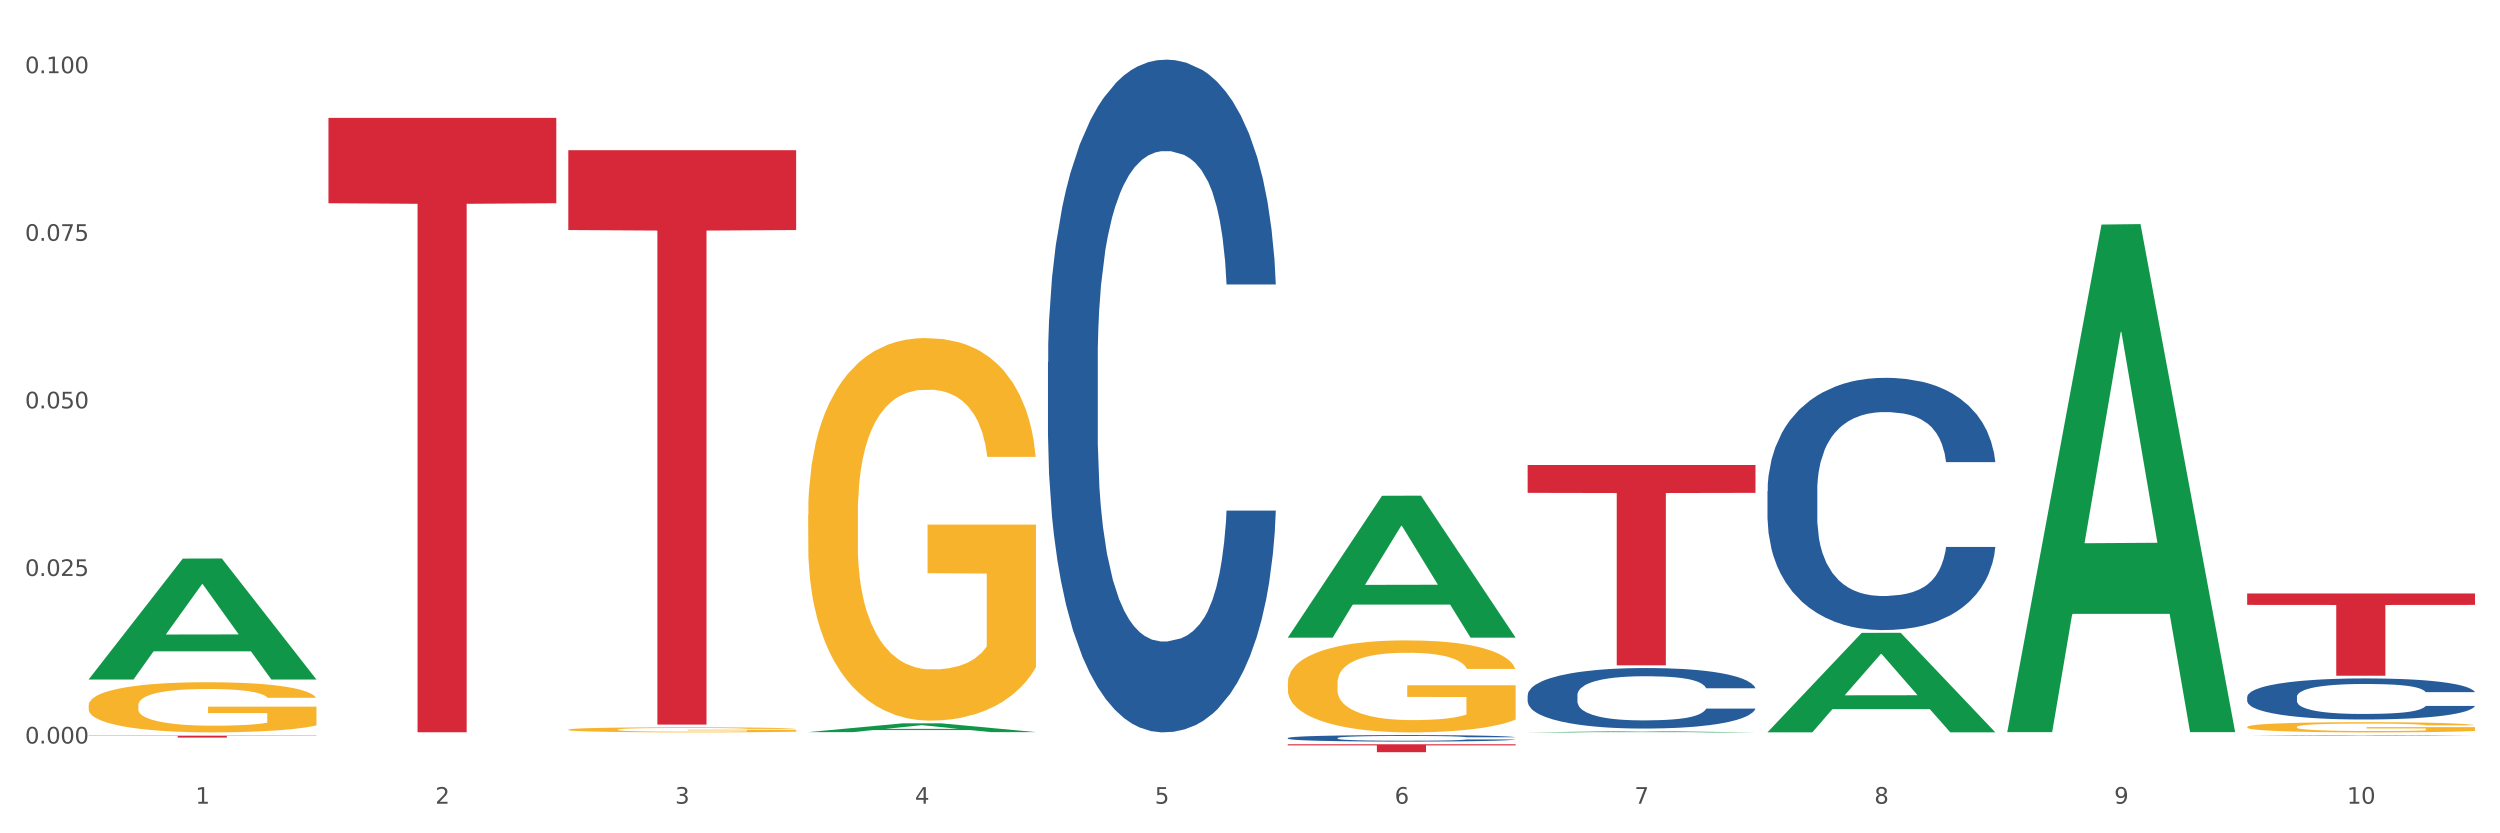 <?xml version="1.0" encoding="utf-8" standalone="no"?>
<!DOCTYPE svg PUBLIC "-//W3C//DTD SVG 1.1//EN"
  "http://www.w3.org/Graphics/SVG/1.1/DTD/svg11.dtd">
<svg xmlns:xlink="http://www.w3.org/1999/xlink" width="1080pt" height="360pt" viewBox="0 0 1080 360" xmlns="http://www.w3.org/2000/svg" version="1.1">
 <rect x="0" y="0" width="1080" height="360" fill="#333333" stroke="none"/>
 <defs>
  <style type="text/css">*{stroke-linejoin: round; stroke-linecap: butt}</style>
 </defs>
 <g id="figure_1">
  <g id="patch_1">
   <path d="M 0 360 
L 1080 360 
L 1080 0 
L 0 0 
z
" style="fill: #ffffff; stroke: #ffffff; stroke-linejoin: miter"/>
  </g>
  <g id="axes_1">
   <g id="matplotlib.axis_1">
    <g id="xtick_1">
     <g id="text_1">
      <!-- 1 -->
      <g style="fill: #4d4d4d" transform="translate(84.444 347.204) scale(0.096 -0.096)">
       <defs>
        <path id="DejaVuSans-31" d="M 794 531 
L 1825 531 
L 1825 4091 
L 703 3866 
L 703 4441 
L 1819 4666 
L 2450 4666 
L 2450 531 
L 3481 531 
L 3481 0 
L 794 0 
L 794 531 
z
" transform="scale(0.016)"/>
       </defs>
       <use xlink:href="#DejaVuSans-31"/>
      </g>
     </g>
    </g>
    <g id="xtick_2">
     <g id="text_2">
      <!-- 2 -->
      <g style="fill: #4d4d4d" transform="translate(188.053 347.204) scale(0.096 -0.096)">
       <defs>
        <path id="DejaVuSans-32" d="M 1228 531 
L 3431 531 
L 3431 0 
L 469 0 
L 469 531 
Q 828 903 1448 1529 
Q 2069 2156 2228 2338 
Q 2531 2678 2651 2914 
Q 2772 3150 2772 3378 
Q 2772 3750 2511 3984 
Q 2250 4219 1831 4219 
Q 1534 4219 1204 4116 
Q 875 4013 500 3803 
L 500 4441 
Q 881 4594 1212 4672 
Q 1544 4750 1819 4750 
Q 2544 4750 2975 4387 
Q 3406 4025 3406 3419 
Q 3406 3131 3298 2873 
Q 3191 2616 2906 2266 
Q 2828 2175 2409 1742 
Q 1991 1309 1228 531 
z
" transform="scale(0.016)"/>
       </defs>
       <use xlink:href="#DejaVuSans-32"/>
      </g>
     </g>
    </g>
    <g id="xtick_3">
     <g id="text_3">
      <!-- 3 -->
      <g style="fill: #4d4d4d" transform="translate(291.663 347.204) scale(0.096 -0.096)">
       <defs>
        <path id="DejaVuSans-33" d="M 2597 2516 
Q 3050 2419 3304 2112 
Q 3559 1806 3559 1356 
Q 3559 666 3084 287 
Q 2609 -91 1734 -91 
Q 1441 -91 1130 -33 
Q 819 25 488 141 
L 488 750 
Q 750 597 1062 519 
Q 1375 441 1716 441 
Q 2309 441 2620 675 
Q 2931 909 2931 1356 
Q 2931 1769 2642 2001 
Q 2353 2234 1838 2234 
L 1294 2234 
L 1294 2753 
L 1863 2753 
Q 2328 2753 2575 2939 
Q 2822 3125 2822 3475 
Q 2822 3834 2567 4026 
Q 2313 4219 1838 4219 
Q 1578 4219 1281 4162 
Q 984 4106 628 3988 
L 628 4550 
Q 988 4650 1302 4700 
Q 1616 4750 1894 4750 
Q 2613 4750 3031 4423 
Q 3450 4097 3450 3541 
Q 3450 3153 3228 2886 
Q 3006 2619 2597 2516 
z
" transform="scale(0.016)"/>
       </defs>
       <use xlink:href="#DejaVuSans-33"/>
      </g>
     </g>
    </g>
    <g id="xtick_4">
     <g id="text_4">
      <!-- 4 -->
      <g style="fill: #4d4d4d" transform="translate(395.273 347.204) scale(0.096 -0.096)">
       <defs>
        <path id="DejaVuSans-34" d="M 2419 4116 
L 825 1625 
L 2419 1625 
L 2419 4116 
z
M 2253 4666 
L 3047 4666 
L 3047 1625 
L 3713 1625 
L 3713 1100 
L 3047 1100 
L 3047 0 
L 2419 0 
L 2419 1100 
L 313 1100 
L 313 1709 
L 2253 4666 
z
" transform="scale(0.016)"/>
       </defs>
       <use xlink:href="#DejaVuSans-34"/>
      </g>
     </g>
    </g>
    <g id="xtick_5">
     <g id="text_5">
      <!-- 5 -->
      <g style="fill: #4d4d4d" transform="translate(498.883 347.204) scale(0.096 -0.096)">
       <defs>
        <path id="DejaVuSans-35" d="M 691 4666 
L 3169 4666 
L 3169 4134 
L 1269 4134 
L 1269 2991 
Q 1406 3038 1543 3061 
Q 1681 3084 1819 3084 
Q 2600 3084 3056 2656 
Q 3513 2228 3513 1497 
Q 3513 744 3044 326 
Q 2575 -91 1722 -91 
Q 1428 -91 1123 -41 
Q 819 9 494 109 
L 494 744 
Q 775 591 1075 516 
Q 1375 441 1709 441 
Q 2250 441 2565 725 
Q 2881 1009 2881 1497 
Q 2881 1984 2565 2268 
Q 2250 2553 1709 2553 
Q 1456 2553 1204 2497 
Q 953 2441 691 2322 
L 691 4666 
z
" transform="scale(0.016)"/>
       </defs>
       <use xlink:href="#DejaVuSans-35"/>
      </g>
     </g>
    </g>
    <g id="xtick_6">
     <g id="text_6">
      <!-- 6 -->
      <g style="fill: #4d4d4d" transform="translate(602.492 347.204) scale(0.096 -0.096)">
       <defs>
        <path id="DejaVuSans-36" d="M 2113 2584 
Q 1688 2584 1439 2293 
Q 1191 2003 1191 1497 
Q 1191 994 1439 701 
Q 1688 409 2113 409 
Q 2538 409 2786 701 
Q 3034 994 3034 1497 
Q 3034 2003 2786 2293 
Q 2538 2584 2113 2584 
z
M 3366 4563 
L 3366 3988 
Q 3128 4100 2886 4159 
Q 2644 4219 2406 4219 
Q 1781 4219 1451 3797 
Q 1122 3375 1075 2522 
Q 1259 2794 1537 2939 
Q 1816 3084 2150 3084 
Q 2853 3084 3261 2657 
Q 3669 2231 3669 1497 
Q 3669 778 3244 343 
Q 2819 -91 2113 -91 
Q 1303 -91 875 529 
Q 447 1150 447 2328 
Q 447 3434 972 4092 
Q 1497 4750 2381 4750 
Q 2619 4750 2861 4703 
Q 3103 4656 3366 4563 
z
" transform="scale(0.016)"/>
       </defs>
       <use xlink:href="#DejaVuSans-36"/>
      </g>
     </g>
    </g>
    <g id="xtick_7">
     <g id="text_7">
      <!-- 7 -->
      <g style="fill: #4d4d4d" transform="translate(706.102 347.204) scale(0.096 -0.096)">
       <defs>
        <path id="DejaVuSans-37" d="M 525 4666 
L 3525 4666 
L 3525 4397 
L 1831 0 
L 1172 0 
L 2766 4134 
L 525 4134 
L 525 4666 
z
" transform="scale(0.016)"/>
       </defs>
       <use xlink:href="#DejaVuSans-37"/>
      </g>
     </g>
    </g>
    <g id="xtick_8">
     <g id="text_8">
      <!-- 8 -->
      <g style="fill: #4d4d4d" transform="translate(809.712 347.204) scale(0.096 -0.096)">
       <defs>
        <path id="DejaVuSans-38" d="M 2034 2216 
Q 1584 2216 1326 1975 
Q 1069 1734 1069 1313 
Q 1069 891 1326 650 
Q 1584 409 2034 409 
Q 2484 409 2743 651 
Q 3003 894 3003 1313 
Q 3003 1734 2745 1975 
Q 2488 2216 2034 2216 
z
M 1403 2484 
Q 997 2584 770 2862 
Q 544 3141 544 3541 
Q 544 4100 942 4425 
Q 1341 4750 2034 4750 
Q 2731 4750 3128 4425 
Q 3525 4100 3525 3541 
Q 3525 3141 3298 2862 
Q 3072 2584 2669 2484 
Q 3125 2378 3379 2068 
Q 3634 1759 3634 1313 
Q 3634 634 3220 271 
Q 2806 -91 2034 -91 
Q 1263 -91 848 271 
Q 434 634 434 1313 
Q 434 1759 690 2068 
Q 947 2378 1403 2484 
z
M 1172 3481 
Q 1172 3119 1398 2916 
Q 1625 2713 2034 2713 
Q 2441 2713 2670 2916 
Q 2900 3119 2900 3481 
Q 2900 3844 2670 4047 
Q 2441 4250 2034 4250 
Q 1625 4250 1398 4047 
Q 1172 3844 1172 3481 
z
" transform="scale(0.016)"/>
       </defs>
       <use xlink:href="#DejaVuSans-38"/>
      </g>
     </g>
    </g>
    <g id="xtick_9">
     <g id="text_9">
      <!-- 9 -->
      <g style="fill: #4d4d4d" transform="translate(913.322 347.204) scale(0.096 -0.096)">
       <defs>
        <path id="DejaVuSans-39" d="M 703 97 
L 703 672 
Q 941 559 1184 500 
Q 1428 441 1663 441 
Q 2288 441 2617 861 
Q 2947 1281 2994 2138 
Q 2813 1869 2534 1725 
Q 2256 1581 1919 1581 
Q 1219 1581 811 2004 
Q 403 2428 403 3163 
Q 403 3881 828 4315 
Q 1253 4750 1959 4750 
Q 2769 4750 3195 4129 
Q 3622 3509 3622 2328 
Q 3622 1225 3098 567 
Q 2575 -91 1691 -91 
Q 1453 -91 1209 -44 
Q 966 3 703 97 
z
M 1959 2075 
Q 2384 2075 2632 2365 
Q 2881 2656 2881 3163 
Q 2881 3666 2632 3958 
Q 2384 4250 1959 4250 
Q 1534 4250 1286 3958 
Q 1038 3666 1038 3163 
Q 1038 2656 1286 2365 
Q 1534 2075 1959 2075 
z
" transform="scale(0.016)"/>
       </defs>
       <use xlink:href="#DejaVuSans-39"/>
      </g>
     </g>
    </g>
    <g id="xtick_10">
     <g id="text_10">
      <!-- 10 -->
      <g style="fill: #4d4d4d" transform="translate(1013.877 347.204) scale(0.096 -0.096)">
       <defs>
        <path id="DejaVuSans-30" d="M 2034 4250 
Q 1547 4250 1301 3770 
Q 1056 3291 1056 2328 
Q 1056 1369 1301 889 
Q 1547 409 2034 409 
Q 2525 409 2770 889 
Q 3016 1369 3016 2328 
Q 3016 3291 2770 3770 
Q 2525 4250 2034 4250 
z
M 2034 4750 
Q 2819 4750 3233 4129 
Q 3647 3509 3647 2328 
Q 3647 1150 3233 529 
Q 2819 -91 2034 -91 
Q 1250 -91 836 529 
Q 422 1150 422 2328 
Q 422 3509 836 4129 
Q 1250 4750 2034 4750 
z
" transform="scale(0.016)"/>
       </defs>
       <use xlink:href="#DejaVuSans-31"/>
       <use xlink:href="#DejaVuSans-30" transform="translate(63.623 0)"/>
      </g>
     </g>
    </g>
    <g id="xtick_11"/>
    <g id="xtick_12"/>
    <g id="xtick_13"/>
    <g id="xtick_14"/>
    <g id="xtick_15"/>
    <g id="xtick_16"/>
    <g id="xtick_17"/>
    <g id="xtick_18"/>
    <g id="xtick_19"/>
   </g>
   <g id="matplotlib.axis_2">
    <g id="ytick_1">
     <g id="text_11">
      <!-- 0.000 -->
      <g style="fill: #4d4d4d" transform="translate(10.8 321.206) scale(0.096 -0.096)">
       <defs>
        <path id="DejaVuSans-2e" d="M 684 794 
L 1344 794 
L 1344 0 
L 684 0 
L 684 794 
z
" transform="scale(0.016)"/>
       </defs>
       <use xlink:href="#DejaVuSans-30"/>
       <use xlink:href="#DejaVuSans-2e" transform="translate(63.623 0)"/>
       <use xlink:href="#DejaVuSans-30" transform="translate(95.41 0)"/>
       <use xlink:href="#DejaVuSans-30" transform="translate(159.033 0)"/>
       <use xlink:href="#DejaVuSans-30" transform="translate(222.656 0)"/>
      </g>
     </g>
    </g>
    <g id="ytick_2">
     <g id="text_12">
      <!-- 0.025 -->
      <g style="fill: #4d4d4d" transform="translate(10.8 248.812) scale(0.096 -0.096)">
       <use xlink:href="#DejaVuSans-30"/>
       <use xlink:href="#DejaVuSans-2e" transform="translate(63.623 0)"/>
       <use xlink:href="#DejaVuSans-30" transform="translate(95.41 0)"/>
       <use xlink:href="#DejaVuSans-32" transform="translate(159.033 0)"/>
       <use xlink:href="#DejaVuSans-35" transform="translate(222.656 0)"/>
      </g>
     </g>
    </g>
    <g id="ytick_3">
     <g id="text_13">
      <!-- 0.050 -->
      <g style="fill: #4d4d4d" transform="translate(10.8 176.419) scale(0.096 -0.096)">
       <use xlink:href="#DejaVuSans-30"/>
       <use xlink:href="#DejaVuSans-2e" transform="translate(63.623 0)"/>
       <use xlink:href="#DejaVuSans-30" transform="translate(95.41 0)"/>
       <use xlink:href="#DejaVuSans-35" transform="translate(159.033 0)"/>
       <use xlink:href="#DejaVuSans-30" transform="translate(222.656 0)"/>
      </g>
     </g>
    </g>
    <g id="ytick_4">
     <g id="text_14">
      <!-- 0.075 -->
      <g style="fill: #4d4d4d" transform="translate(10.8 104.026) scale(0.096 -0.096)">
       <use xlink:href="#DejaVuSans-30"/>
       <use xlink:href="#DejaVuSans-2e" transform="translate(63.623 0)"/>
       <use xlink:href="#DejaVuSans-30" transform="translate(95.41 0)"/>
       <use xlink:href="#DejaVuSans-37" transform="translate(159.033 0)"/>
       <use xlink:href="#DejaVuSans-35" transform="translate(222.656 0)"/>
      </g>
     </g>
    </g>
    <g id="ytick_5">
     <g id="text_15">
      <!-- 0.100 -->
      <g style="fill: #4d4d4d" transform="translate(10.8 31.632) scale(0.096 -0.096)">
       <use xlink:href="#DejaVuSans-30"/>
       <use xlink:href="#DejaVuSans-2e" transform="translate(63.623 0)"/>
       <use xlink:href="#DejaVuSans-31" transform="translate(95.41 0)"/>
       <use xlink:href="#DejaVuSans-30" transform="translate(159.033 0)"/>
       <use xlink:href="#DejaVuSans-30" transform="translate(222.656 0)"/>
      </g>
     </g>
    </g>
    <g id="ytick_6"/>
    <g id="ytick_7"/>
    <g id="ytick_8"/>
    <g id="ytick_9"/>
   </g>
   <g id="PolyCollection_1">
    <path d="M 38.283 293.462 
L 38.384 293.413 
L 78.974 241.307 
L 95.818 241.258 
L 136.712 293.56 
L 117.229 293.56 
L 108.401 281.381 
L 66.493 281.381 
L 66.188 281.577 
L 57.664 293.56 
L 38.283 293.56 
L 38.283 293.462 
L 71.769 274.112 
L 103.125 274.063 
L 87.599 252.406 
L 87.396 252.307 
L 87.193 252.455 
L 71.668 274.063 
L 71.769 274.112 
L 38.283 293.462 
z
" clip-path="url(#p1aae920f59)" style="fill: #109648"/>
    <path d="M 556.332 321.535 
L 654.761 321.535 
L 654.761 322.009 
L 616.042 322.013 
L 616.042 324.95 
L 594.817 324.95 
L 594.817 322.013 
L 556.332 322.009 
L 556.332 321.538 
L 556.332 321.535 
z
" clip-path="url(#p1aae920f59)" style="fill: #d62839"/>
    <path d="M 245.502 64.896 
L 343.932 64.896 
L 343.932 99.377 
L 305.213 99.61 
L 305.213 313.019 
L 283.988 313.019 
L 283.988 99.61 
L 245.502 99.377 
L 245.502 65.129 
L 245.502 64.896 
z
" clip-path="url(#p1aae920f59)" style="fill: #d62839"/>
    <path d="M 141.893 50.913 
L 240.322 50.913 
L 240.322 87.799 
L 201.603 88.048 
L 201.603 316.344 
L 180.378 316.344 
L 180.378 88.048 
L 141.893 87.799 
L 141.893 51.162 
L 141.893 50.913 
z
" clip-path="url(#p1aae920f59)" style="fill: #d62839"/>
    <path d="M 38.283 317.803 
L 136.712 317.803 
L 136.712 317.919 
L 97.994 317.92 
L 97.994 318.636 
L 76.768 318.636 
L 76.768 317.92 
L 38.283 317.919 
L 38.283 317.804 
L 38.283 317.803 
z
" clip-path="url(#p1aae920f59)" style="fill: #d62839"/>
    <path d="M 452.722 156.345 
L 452.838 156.079 
L 452.838 148.648 
L 453.187 138.562 
L 454.467 119.983 
L 456.096 105.915 
L 458.888 89.46 
L 460.401 82.559 
L 462.379 74.862 
L 466.451 62.387 
L 471.105 51.77 
L 474.362 45.931 
L 476.806 42.215 
L 482.274 35.58 
L 485.415 32.66 
L 488.673 30.272 
L 491.465 28.679 
L 496.119 26.821 
L 499.842 26.025 
L 504.147 25.759 
L 507.754 26.025 
L 512.524 27.087 
L 519.505 30.272 
L 522.181 32.13 
L 525.788 35.315 
L 529.511 39.561 
L 532.536 43.808 
L 536.026 49.912 
L 539.633 57.875 
L 543.123 67.961 
L 545.567 77.25 
L 547.545 87.071 
L 549.29 99.015 
L 550.57 112.02 
L 551.151 122.902 
L 529.86 122.902 
L 529.278 113.082 
L 528.115 102.465 
L 526.951 95.299 
L 525.671 89.46 
L 523.693 82.824 
L 521.948 78.578 
L 519.04 73.535 
L 516.364 70.35 
L 514.153 68.492 
L 511.477 66.899 
L 505.776 65.307 
L 501.704 65.307 
L 499.144 65.837 
L 496.003 67.165 
L 493.327 69.022 
L 490.186 72.208 
L 487.742 75.658 
L 485.299 80.17 
L 483.903 83.355 
L 481.809 89.194 
L 480.412 93.972 
L 478.551 102.2 
L 477.504 108.039 
L 475.642 123.168 
L 474.828 134.315 
L 474.479 142.012 
L 474.246 150.506 
L 474.246 191.911 
L 474.944 210.49 
L 475.526 218.452 
L 476.457 227.477 
L 478.202 239.155 
L 480.762 250.568 
L 483.438 258.796 
L 485.648 263.839 
L 487.742 267.555 
L 489.837 270.474 
L 492.396 273.128 
L 494.49 274.721 
L 497.632 276.313 
L 501.355 277.11 
L 504.264 277.11 
L 510.197 275.782 
L 512.873 274.455 
L 515.433 272.597 
L 518.225 269.678 
L 520.436 266.493 
L 521.716 264.104 
L 523.81 259.061 
L 525.439 253.753 
L 526.835 247.648 
L 527.766 242.34 
L 528.813 234.377 
L 529.627 225.353 
L 529.86 220.576 
L 551.151 220.576 
L 550.686 230.131 
L 549.871 239.42 
L 548.243 251.895 
L 546.963 259.061 
L 544.985 267.82 
L 542.891 275.252 
L 539.982 283.48 
L 537.306 289.584 
L 534.514 294.892 
L 531.489 299.67 
L 526.02 306.305 
L 524.042 308.163 
L 519.854 311.348 
L 516.596 313.206 
L 511.826 315.064 
L 506.94 316.126 
L 501.82 316.391 
L 497.283 315.86 
L 492.28 314.268 
L 489.138 312.675 
L 485.648 310.287 
L 481.576 306.571 
L 477.737 302.059 
L 474.13 296.75 
L 470.756 290.646 
L 467.614 283.745 
L 463.542 272.332 
L 460.517 261.185 
L 458.307 250.833 
L 456.794 242.074 
L 455.282 230.927 
L 454.467 223.23 
L 453.187 204.651 
L 452.722 187.399 
L 452.722 156.345 
z
" clip-path="url(#p1aae920f59)" style="fill: #255c99"/>
    <path d="M 556.332 318.821 
L 556.448 318.818 
L 556.448 318.746 
L 556.797 318.649 
L 558.077 318.469 
L 559.706 318.333 
L 562.498 318.174 
L 564.011 318.108 
L 565.989 318.033 
L 570.061 317.913 
L 574.715 317.81 
L 577.972 317.753 
L 580.415 317.718 
L 585.884 317.653 
L 589.025 317.625 
L 592.283 317.602 
L 595.075 317.587 
L 599.729 317.569 
L 603.452 317.561 
L 607.757 317.558 
L 611.364 317.561 
L 616.134 317.571 
L 623.115 317.602 
L 625.791 317.62 
L 629.397 317.651 
L 633.121 317.692 
L 636.146 317.733 
L 639.636 317.792 
L 643.243 317.869 
L 646.733 317.966 
L 649.176 318.056 
L 651.154 318.151 
L 652.899 318.267 
L 654.179 318.392 
L 654.761 318.497 
L 633.47 318.497 
L 632.888 318.403 
L 631.724 318.3 
L 630.561 318.231 
L 629.281 318.174 
L 627.303 318.11 
L 625.558 318.069 
L 622.649 318.02 
L 619.973 317.989 
L 617.763 317.972 
L 615.087 317.956 
L 609.386 317.941 
L 605.314 317.941 
L 602.754 317.946 
L 599.613 317.959 
L 596.937 317.977 
L 593.795 318.007 
L 591.352 318.041 
L 588.909 318.084 
L 587.513 318.115 
L 585.418 318.172 
L 584.022 318.218 
L 582.161 318.297 
L 581.114 318.354 
L 579.252 318.5 
L 578.438 318.608 
L 578.089 318.682 
L 577.856 318.764 
L 577.856 319.165 
L 578.554 319.344 
L 579.136 319.421 
L 580.066 319.508 
L 581.812 319.621 
L 584.371 319.732 
L 587.047 319.811 
L 589.258 319.86 
L 591.352 319.896 
L 593.446 319.924 
L 596.006 319.95 
L 598.1 319.965 
L 601.242 319.98 
L 604.965 319.988 
L 607.873 319.988 
L 613.807 319.975 
L 616.483 319.962 
L 619.043 319.944 
L 621.835 319.916 
L 624.045 319.885 
L 625.325 319.862 
L 627.42 319.814 
L 629.048 319.762 
L 630.445 319.703 
L 631.375 319.652 
L 632.422 319.575 
L 633.237 319.488 
L 633.47 319.442 
L 654.761 319.442 
L 654.296 319.534 
L 653.481 319.624 
L 651.852 319.744 
L 650.573 319.814 
L 648.595 319.898 
L 646.5 319.97 
L 643.592 320.05 
L 640.916 320.109 
L 638.123 320.16 
L 635.098 320.206 
L 629.63 320.27 
L 627.652 320.288 
L 623.464 320.319 
L 620.206 320.337 
L 615.436 320.355 
L 610.549 320.365 
L 605.43 320.368 
L 600.893 320.363 
L 595.89 320.347 
L 592.748 320.332 
L 589.258 320.309 
L 585.186 320.273 
L 581.346 320.229 
L 577.74 320.178 
L 574.365 320.119 
L 571.224 320.052 
L 567.152 319.942 
L 564.127 319.834 
L 561.916 319.734 
L 560.404 319.649 
L 558.891 319.542 
L 558.077 319.467 
L 556.797 319.288 
L 556.332 319.121 
L 556.332 318.821 
z
" clip-path="url(#p1aae920f59)" style="fill: #255c99"/>
    <path d="M 659.941 300.335 
L 660.058 300.312 
L 660.058 299.643 
L 660.407 298.735 
L 661.687 297.064 
L 663.316 295.798 
L 666.108 294.318 
L 667.62 293.697 
L 669.598 293.004 
L 673.67 291.882 
L 678.324 290.927 
L 681.582 290.401 
L 684.025 290.067 
L 689.494 289.47 
L 692.635 289.207 
L 695.893 288.993 
L 698.685 288.849 
L 703.339 288.682 
L 707.062 288.61 
L 711.367 288.587 
L 714.973 288.61 
L 719.744 288.706 
L 726.724 288.993 
L 729.4 289.16 
L 733.007 289.446 
L 736.73 289.828 
L 739.755 290.21 
L 743.246 290.76 
L 746.852 291.476 
L 750.343 292.383 
L 752.786 293.219 
L 754.764 294.103 
L 756.509 295.177 
L 757.789 296.348 
L 758.371 297.327 
L 737.079 297.327 
L 736.498 296.443 
L 735.334 295.488 
L 734.171 294.843 
L 732.891 294.318 
L 730.913 293.721 
L 729.168 293.339 
L 726.259 292.885 
L 723.583 292.598 
L 721.373 292.431 
L 718.697 292.288 
L 712.996 292.145 
L 708.923 292.145 
L 706.364 292.192 
L 703.222 292.312 
L 700.546 292.479 
L 697.405 292.766 
L 694.962 293.076 
L 692.519 293.482 
L 691.122 293.768 
L 689.028 294.294 
L 687.632 294.724 
L 685.77 295.464 
L 684.723 295.989 
L 682.862 297.35 
L 682.047 298.353 
L 681.698 299.046 
L 681.466 299.81 
L 681.466 303.535 
L 682.164 305.207 
L 682.745 305.923 
L 683.676 306.735 
L 685.421 307.786 
L 687.981 308.813 
L 690.657 309.553 
L 692.868 310.007 
L 694.962 310.341 
L 697.056 310.604 
L 699.616 310.843 
L 701.71 310.986 
L 704.851 311.129 
L 708.574 311.201 
L 711.483 311.201 
L 717.417 311.081 
L 720.093 310.962 
L 722.652 310.795 
L 725.445 310.532 
L 727.655 310.246 
L 728.935 310.031 
L 731.029 309.577 
L 732.658 309.099 
L 734.054 308.55 
L 734.985 308.073 
L 736.032 307.356 
L 736.847 306.544 
L 737.079 306.114 
L 758.371 306.114 
L 757.905 306.974 
L 757.091 307.81 
L 755.462 308.932 
L 754.182 309.577 
L 752.204 310.365 
L 750.11 311.034 
L 747.201 311.774 
L 744.526 312.323 
L 741.733 312.801 
L 738.708 313.231 
L 733.24 313.828 
L 731.262 313.995 
L 727.074 314.281 
L 723.816 314.448 
L 719.046 314.616 
L 714.159 314.711 
L 709.04 314.735 
L 704.502 314.687 
L 699.499 314.544 
L 696.358 314.401 
L 692.868 314.186 
L 688.795 313.851 
L 684.956 313.445 
L 681.349 312.968 
L 677.975 312.419 
L 674.834 311.798 
L 670.762 310.771 
L 667.737 309.768 
L 665.526 308.837 
L 664.014 308.049 
L 662.501 307.046 
L 661.687 306.353 
L 660.407 304.682 
L 659.941 303.129 
L 659.941 300.335 
z
" clip-path="url(#p1aae920f59)" style="fill: #255c99"/>
    <path d="M 763.551 212.182 
L 763.668 212.082 
L 763.668 209.296 
L 764.017 205.514 
L 765.296 198.547 
L 766.925 193.272 
L 769.718 187.102 
L 771.23 184.514 
L 773.208 181.628 
L 777.28 176.95 
L 781.934 172.97 
L 785.192 170.78 
L 787.635 169.387 
L 793.103 166.899 
L 796.245 165.804 
L 799.502 164.908 
L 802.295 164.311 
L 806.949 163.614 
L 810.672 163.316 
L 814.976 163.216 
L 818.583 163.316 
L 823.353 163.714 
L 830.334 164.908 
L 833.01 165.605 
L 836.617 166.799 
L 840.34 168.391 
L 843.365 169.984 
L 846.855 172.273 
L 850.462 175.259 
L 853.953 179.04 
L 856.396 182.524 
L 858.374 186.206 
L 860.119 190.685 
L 861.399 195.561 
L 861.981 199.642 
L 840.689 199.642 
L 840.107 195.96 
L 838.944 191.979 
L 837.78 189.291 
L 836.501 187.102 
L 834.523 184.614 
L 832.777 183.021 
L 829.869 181.13 
L 827.193 179.936 
L 824.982 179.24 
L 822.306 178.642 
L 816.605 178.045 
L 812.533 178.045 
L 809.974 178.244 
L 806.832 178.742 
L 804.156 179.439 
L 801.015 180.633 
L 798.572 181.927 
L 796.128 183.619 
L 794.732 184.813 
L 792.638 187.002 
L 791.242 188.794 
L 789.38 191.879 
L 788.333 194.069 
L 786.472 199.741 
L 785.657 203.921 
L 785.308 206.808 
L 785.075 209.992 
L 785.075 225.518 
L 785.773 232.485 
L 786.355 235.47 
L 787.286 238.854 
L 789.031 243.233 
L 791.591 247.513 
L 794.267 250.598 
L 796.477 252.489 
L 798.572 253.882 
L 800.666 254.977 
L 803.225 255.972 
L 805.32 256.57 
L 808.461 257.167 
L 812.184 257.465 
L 815.093 257.465 
L 821.026 256.968 
L 823.702 256.47 
L 826.262 255.773 
L 829.054 254.679 
L 831.265 253.484 
L 832.545 252.589 
L 834.639 250.698 
L 836.268 248.707 
L 837.664 246.418 
L 838.595 244.428 
L 839.642 241.442 
L 840.456 238.058 
L 840.689 236.267 
L 861.981 236.267 
L 861.515 239.85 
L 860.701 243.333 
L 859.072 248.01 
L 857.792 250.698 
L 855.814 253.982 
L 853.72 256.769 
L 850.811 259.854 
L 848.135 262.143 
L 845.343 264.133 
L 842.318 265.925 
L 836.85 268.413 
L 834.872 269.11 
L 830.683 270.304 
L 827.426 271 
L 822.655 271.697 
L 817.769 272.095 
L 812.65 272.195 
L 808.112 271.996 
L 803.109 271.399 
L 799.968 270.801 
L 796.477 269.906 
L 792.405 268.512 
L 788.566 266.82 
L 784.959 264.83 
L 781.585 262.541 
L 778.444 259.953 
L 774.371 255.674 
L 771.346 251.494 
L 769.136 247.612 
L 767.623 244.328 
L 766.111 240.148 
L 765.296 237.262 
L 764.017 230.295 
L 763.551 223.826 
L 763.551 212.182 
z
" clip-path="url(#p1aae920f59)" style="fill: #255c99"/>
    <path d="M 970.771 301.048 
L 970.887 301.032 
L 970.887 300.578 
L 971.236 299.963 
L 972.516 298.828 
L 974.145 297.969 
L 976.937 296.965 
L 978.45 296.543 
L 980.428 296.073 
L 984.5 295.312 
L 989.154 294.664 
L 992.411 294.307 
L 994.854 294.08 
L 1000.323 293.675 
L 1003.464 293.497 
L 1006.722 293.351 
L 1009.514 293.254 
L 1014.168 293.14 
L 1017.891 293.092 
L 1022.196 293.075 
L 1025.803 293.092 
L 1030.573 293.156 
L 1037.554 293.351 
L 1040.23 293.464 
L 1043.836 293.659 
L 1047.56 293.918 
L 1050.585 294.177 
L 1054.075 294.55 
L 1057.682 295.036 
L 1061.172 295.652 
L 1063.615 296.219 
L 1065.593 296.819 
L 1067.338 297.548 
L 1068.618 298.342 
L 1069.2 299.006 
L 1047.909 299.006 
L 1047.327 298.407 
L 1046.163 297.759 
L 1045 297.321 
L 1043.72 296.965 
L 1041.742 296.56 
L 1039.997 296.3 
L 1037.088 295.992 
L 1034.412 295.798 
L 1032.202 295.684 
L 1029.526 295.587 
L 1023.825 295.49 
L 1019.753 295.49 
L 1017.193 295.522 
L 1014.052 295.603 
L 1011.376 295.717 
L 1008.234 295.911 
L 1005.791 296.122 
L 1003.348 296.397 
L 1001.952 296.592 
L 999.857 296.948 
L 998.461 297.24 
L 996.6 297.742 
L 995.553 298.099 
L 993.691 299.023 
L 992.877 299.703 
L 992.528 300.173 
L 992.295 300.692 
L 992.295 303.22 
L 992.993 304.354 
L 993.575 304.84 
L 994.505 305.391 
L 996.251 306.104 
L 998.81 306.801 
L 1001.486 307.303 
L 1003.697 307.611 
L 1005.791 307.838 
L 1007.885 308.016 
L 1010.445 308.178 
L 1012.539 308.276 
L 1015.681 308.373 
L 1019.404 308.421 
L 1022.312 308.421 
L 1028.246 308.34 
L 1030.922 308.259 
L 1033.482 308.146 
L 1036.274 307.968 
L 1038.484 307.773 
L 1039.764 307.627 
L 1041.859 307.32 
L 1043.487 306.995 
L 1044.884 306.623 
L 1045.814 306.299 
L 1046.861 305.812 
L 1047.676 305.262 
L 1047.909 304.97 
L 1069.2 304.97 
L 1068.735 305.553 
L 1067.92 306.12 
L 1066.291 306.882 
L 1065.012 307.32 
L 1063.034 307.854 
L 1060.939 308.308 
L 1058.031 308.81 
L 1055.355 309.183 
L 1052.562 309.507 
L 1049.537 309.799 
L 1044.069 310.204 
L 1042.091 310.317 
L 1037.903 310.512 
L 1034.645 310.625 
L 1029.875 310.739 
L 1024.988 310.804 
L 1019.869 310.82 
L 1015.332 310.787 
L 1010.329 310.69 
L 1007.187 310.593 
L 1003.697 310.447 
L 999.625 310.22 
L 995.785 309.945 
L 992.179 309.621 
L 988.804 309.248 
L 985.663 308.827 
L 981.591 308.13 
L 978.566 307.449 
L 976.355 306.817 
L 974.843 306.282 
L 973.33 305.602 
L 972.516 305.132 
L 971.236 303.998 
L 970.771 302.944 
L 970.771 301.048 
z
" clip-path="url(#p1aae920f59)" style="fill: #255c99"/>
    <path d="M 38.283 304.738 
L 38.399 304.718 
L 38.399 304.006 
L 38.632 303.393 
L 39.794 301.909 
L 41.537 300.682 
L 42.815 300.029 
L 44.093 299.495 
L 45.604 298.961 
L 47.464 298.407 
L 50.834 297.596 
L 52.925 297.18 
L 55.482 296.745 
L 60.13 296.112 
L 63.5 295.756 
L 66.987 295.459 
L 72.681 295.103 
L 76.4 294.945 
L 80.351 294.826 
L 85.115 294.747 
L 88.718 294.727 
L 96.62 294.787 
L 103.36 294.965 
L 106.614 295.103 
L 110.798 295.34 
L 113.006 295.499 
L 116.608 295.815 
L 120.327 296.231 
L 122.883 296.587 
L 126.718 297.26 
L 129.623 297.932 
L 132.296 298.763 
L 133.691 299.337 
L 134.737 299.871 
L 135.666 300.484 
L 136.596 301.454 
L 115.678 301.454 
L 114.865 300.761 
L 113.587 300.109 
L 111.727 299.475 
L 110.1 299.08 
L 107.311 298.585 
L 104.755 298.269 
L 102.082 298.031 
L 98.828 297.833 
L 96.271 297.734 
L 92.669 297.655 
L 85.58 297.675 
L 80.816 297.833 
L 77.562 298.031 
L 75.47 298.209 
L 73.611 298.407 
L 71.519 298.684 
L 69.078 299.1 
L 67.335 299.475 
L 65.592 299.95 
L 64.198 300.425 
L 62.919 300.979 
L 61.873 301.573 
L 61.06 302.186 
L 60.363 302.938 
L 59.782 304.184 
L 59.782 306.895 
L 60.014 307.508 
L 60.595 308.319 
L 61.292 308.932 
L 62.455 309.665 
L 63.5 310.159 
L 65.476 310.871 
L 67.684 311.465 
L 69.427 311.841 
L 71.17 312.157 
L 74.192 312.593 
L 77.562 312.949 
L 80.467 313.166 
L 84.418 313.364 
L 87.091 313.443 
L 89.415 313.483 
L 95.109 313.483 
L 99.177 313.424 
L 103.709 313.285 
L 107.195 313.107 
L 110.1 312.889 
L 113.354 312.533 
L 115.446 312.197 
L 115.446 308.062 
L 89.88 308.042 
L 89.88 305.292 
L 136.712 305.292 
L 136.712 313.364 
L 134.737 313.78 
L 132.529 314.156 
L 130.205 314.492 
L 126.718 314.907 
L 122.535 315.303 
L 118.816 315.58 
L 114.865 315.818 
L 110.217 316.035 
L 104.174 316.233 
L 100.455 316.312 
L 95.807 316.372 
L 90.345 316.391 
L 85.58 316.352 
L 80.932 316.253 
L 76.051 316.075 
L 71.286 315.818 
L 67.684 315.56 
L 64.081 315.244 
L 60.247 314.828 
L 57.225 314.433 
L 54.901 314.076 
L 52.344 313.621 
L 49.555 313.028 
L 47.464 312.494 
L 45.604 311.94 
L 43.629 311.228 
L 42.234 310.614 
L 40.84 309.843 
L 40.026 309.269 
L 39.096 308.379 
L 38.399 307.132 
L 38.283 304.738 
z
" clip-path="url(#p1aae920f59)" style="fill: #f7b32b"/>
    <path d="M 659.941 200.887 
L 758.371 200.887 
L 758.371 212.912 
L 719.652 212.993 
L 719.652 287.419 
L 698.427 287.419 
L 698.427 212.993 
L 659.941 212.912 
L 659.941 200.968 
L 659.941 200.887 
z
" clip-path="url(#p1aae920f59)" style="fill: #d62839"/>
    <path d="M 970.771 314.022 
L 970.887 314.018 
L 970.887 313.873 
L 971.119 313.749 
L 972.281 313.447 
L 974.025 313.198 
L 975.303 313.065 
L 976.581 312.956 
L 978.092 312.848 
L 979.951 312.735 
L 983.321 312.57 
L 985.413 312.486 
L 987.97 312.397 
L 992.618 312.269 
L 995.988 312.196 
L 999.474 312.136 
L 1005.169 312.063 
L 1008.887 312.031 
L 1012.838 312.007 
L 1017.603 311.991 
L 1021.206 311.987 
L 1029.108 311.999 
L 1035.848 312.035 
L 1039.102 312.063 
L 1043.285 312.112 
L 1045.493 312.144 
L 1049.096 312.208 
L 1052.814 312.293 
L 1055.371 312.365 
L 1059.206 312.502 
L 1062.111 312.639 
L 1064.784 312.808 
L 1066.179 312.924 
L 1067.224 313.033 
L 1068.154 313.157 
L 1069.084 313.355 
L 1048.166 313.355 
L 1047.353 313.214 
L 1046.074 313.081 
L 1044.215 312.952 
L 1042.588 312.872 
L 1039.799 312.771 
L 1037.242 312.707 
L 1034.57 312.659 
L 1031.316 312.618 
L 1028.759 312.598 
L 1025.157 312.582 
L 1018.068 312.586 
L 1013.303 312.618 
L 1010.049 312.659 
L 1007.958 312.695 
L 1006.098 312.735 
L 1004.007 312.791 
L 1001.566 312.876 
L 999.823 312.952 
L 998.08 313.049 
L 996.685 313.145 
L 995.407 313.258 
L 994.361 313.379 
L 993.548 313.503 
L 992.851 313.656 
L 992.269 313.91 
L 992.269 314.461 
L 992.502 314.585 
L 993.083 314.75 
L 993.78 314.875 
L 994.942 315.024 
L 995.988 315.124 
L 997.964 315.269 
L 1000.172 315.39 
L 1001.915 315.466 
L 1003.658 315.531 
L 1006.679 315.619 
L 1010.049 315.691 
L 1012.955 315.736 
L 1016.906 315.776 
L 1019.579 315.792 
L 1021.903 315.8 
L 1027.597 315.8 
L 1031.664 315.788 
L 1036.197 315.76 
L 1039.683 315.724 
L 1042.588 315.679 
L 1045.842 315.607 
L 1047.934 315.539 
L 1047.934 314.698 
L 1022.368 314.694 
L 1022.368 314.135 
L 1069.2 314.135 
L 1069.2 315.776 
L 1067.224 315.86 
L 1065.016 315.937 
L 1062.692 316.005 
L 1059.206 316.09 
L 1055.022 316.17 
L 1051.304 316.226 
L 1047.353 316.275 
L 1042.704 316.319 
L 1036.661 316.359 
L 1032.943 316.375 
L 1028.294 316.387 
L 1022.832 316.391 
L 1018.068 316.383 
L 1013.42 316.363 
L 1008.539 316.327 
L 1003.774 316.275 
L 1000.172 316.222 
L 996.569 316.158 
L 992.734 316.074 
L 989.713 315.993 
L 987.389 315.921 
L 984.832 315.828 
L 982.043 315.708 
L 979.951 315.599 
L 978.092 315.486 
L 976.116 315.341 
L 974.722 315.217 
L 973.327 315.06 
L 972.514 314.943 
L 971.584 314.762 
L 970.887 314.509 
L 970.771 314.022 
z
" clip-path="url(#p1aae920f59)" style="fill: #f7b32b"/>
    <path d="M 556.332 295.013 
L 556.448 294.977 
L 556.448 293.67 
L 556.68 292.545 
L 557.842 289.823 
L 559.586 287.572 
L 560.864 286.374 
L 562.142 285.394 
L 563.653 284.414 
L 565.512 283.398 
L 568.882 281.91 
L 570.974 281.148 
L 573.531 280.349 
L 578.179 279.188 
L 581.549 278.535 
L 585.035 277.99 
L 590.73 277.337 
L 594.448 277.046 
L 598.4 276.829 
L 603.164 276.683 
L 606.767 276.647 
L 614.669 276.756 
L 621.409 277.083 
L 624.663 277.337 
L 628.846 277.772 
L 631.054 278.063 
L 634.657 278.643 
L 638.375 279.406 
L 640.932 280.059 
L 644.767 281.293 
L 647.672 282.527 
L 650.345 284.052 
L 651.74 285.104 
L 652.785 286.084 
L 653.715 287.209 
L 654.645 288.988 
L 633.727 288.988 
L 632.914 287.717 
L 631.635 286.52 
L 629.776 285.358 
L 628.149 284.632 
L 625.36 283.725 
L 622.803 283.144 
L 620.131 282.709 
L 616.877 282.346 
L 614.32 282.164 
L 610.718 282.019 
L 603.629 282.055 
L 598.864 282.346 
L 595.61 282.709 
L 593.519 283.035 
L 591.659 283.398 
L 589.568 283.906 
L 587.127 284.669 
L 585.384 285.358 
L 583.641 286.229 
L 582.246 287.1 
L 580.968 288.117 
L 579.922 289.206 
L 579.109 290.331 
L 578.412 291.71 
L 577.83 293.997 
L 577.83 298.969 
L 578.063 300.094 
L 578.644 301.583 
L 579.341 302.708 
L 580.503 304.051 
L 581.549 304.958 
L 583.525 306.265 
L 585.733 307.354 
L 587.476 308.043 
L 589.219 308.624 
L 592.24 309.422 
L 595.61 310.076 
L 598.516 310.475 
L 602.467 310.838 
L 605.14 310.983 
L 607.464 311.056 
L 613.158 311.056 
L 617.225 310.947 
L 621.758 310.693 
L 625.244 310.366 
L 628.149 309.967 
L 631.403 309.314 
L 633.495 308.697 
L 633.495 301.111 
L 607.929 301.074 
L 607.929 296.029 
L 654.761 296.029 
L 654.761 310.838 
L 652.785 311.6 
L 650.577 312.29 
L 648.253 312.907 
L 644.767 313.669 
L 640.583 314.395 
L 636.865 314.903 
L 632.914 315.339 
L 628.265 315.738 
L 622.222 316.101 
L 618.504 316.246 
L 613.855 316.355 
L 608.394 316.391 
L 603.629 316.319 
L 598.981 316.137 
L 594.1 315.811 
L 589.335 315.339 
L 585.733 314.867 
L 582.13 314.286 
L 578.295 313.524 
L 575.274 312.798 
L 572.95 312.145 
L 570.393 311.31 
L 567.604 310.221 
L 565.512 309.241 
L 563.653 308.225 
L 561.677 306.918 
L 560.283 305.793 
L 558.888 304.377 
L 558.075 303.325 
L 557.145 301.691 
L 556.448 299.405 
L 556.332 295.013 
z
" clip-path="url(#p1aae920f59)" style="fill: #f7b32b"/>
    <path d="M 349.112 222.411 
L 349.228 222.26 
L 349.228 216.826 
L 349.461 212.147 
L 350.623 200.826 
L 352.366 191.468 
L 353.644 186.487 
L 354.923 182.411 
L 356.433 178.336 
L 358.293 174.109 
L 361.663 167.921 
L 363.755 164.751 
L 366.311 161.43 
L 370.96 156.6 
L 374.33 153.883 
L 377.816 151.619 
L 383.51 148.902 
L 387.229 147.694 
L 391.18 146.788 
L 395.945 146.185 
L 399.547 146.034 
L 407.449 146.487 
L 414.189 147.845 
L 417.443 148.902 
L 421.627 150.713 
L 423.835 151.921 
L 427.437 154.336 
L 431.156 157.505 
L 433.713 160.222 
L 437.548 165.355 
L 440.453 170.487 
L 443.126 176.826 
L 444.52 181.204 
L 445.566 185.279 
L 446.496 189.958 
L 447.425 197.355 
L 426.508 197.355 
L 425.694 192.072 
L 424.416 187.09 
L 422.557 182.26 
L 420.93 179.241 
L 418.141 175.468 
L 415.584 173.053 
L 412.911 171.241 
L 409.657 169.732 
L 407.101 168.977 
L 403.498 168.373 
L 396.409 168.524 
L 391.645 169.732 
L 388.391 171.241 
L 386.299 172.6 
L 384.44 174.109 
L 382.348 176.223 
L 379.908 179.392 
L 378.165 182.26 
L 376.421 185.883 
L 375.027 189.506 
L 373.749 193.732 
L 372.703 198.26 
L 371.889 202.94 
L 371.192 208.675 
L 370.611 218.185 
L 370.611 238.864 
L 370.843 243.543 
L 371.424 249.732 
L 372.122 254.411 
L 373.284 259.996 
L 374.33 263.77 
L 376.305 269.204 
L 378.513 273.732 
L 380.256 276.6 
L 381.999 279.015 
L 385.021 282.336 
L 388.391 285.053 
L 391.296 286.713 
L 395.247 288.223 
L 397.92 288.826 
L 400.244 289.128 
L 405.939 289.128 
L 410.006 288.675 
L 414.538 287.619 
L 418.024 286.26 
L 420.93 284.6 
L 424.183 281.883 
L 426.275 279.317 
L 426.275 247.77 
L 400.709 247.619 
L 400.709 226.638 
L 447.542 226.638 
L 447.542 288.223 
L 445.566 291.392 
L 443.358 294.26 
L 441.034 296.826 
L 437.548 299.996 
L 433.364 303.015 
L 429.645 305.128 
L 425.694 306.94 
L 421.046 308.6 
L 415.003 310.109 
L 411.284 310.713 
L 406.636 311.166 
L 401.174 311.317 
L 396.409 311.015 
L 391.761 310.26 
L 386.88 308.902 
L 382.116 306.94 
L 378.513 304.977 
L 374.911 302.562 
L 371.076 299.392 
L 368.054 296.374 
L 365.73 293.657 
L 363.174 290.185 
L 360.385 285.657 
L 358.293 281.581 
L 356.433 277.355 
L 354.458 271.921 
L 353.063 267.242 
L 351.669 261.355 
L 350.855 256.977 
L 349.926 250.185 
L 349.228 240.675 
L 349.112 222.411 
z
" clip-path="url(#p1aae920f59)" style="fill: #f7b32b"/>
    <path d="M 970.771 256.376 
L 1069.2 256.376 
L 1069.2 261.314 
L 1030.481 261.348 
L 1030.481 291.908 
L 1009.256 291.908 
L 1009.256 261.348 
L 970.771 261.314 
L 970.771 256.41 
L 970.771 256.376 
z
" clip-path="url(#p1aae920f59)" style="fill: #d62839"/>
    <path d="M 349.112 316.27 
L 349.214 316.267 
L 389.803 312.488 
L 406.648 312.484 
L 447.542 316.277 
L 428.059 316.277 
L 419.23 315.394 
L 377.322 315.394 
L 377.017 315.408 
L 368.494 316.277 
L 349.112 316.277 
L 349.112 316.27 
L 382.598 314.867 
L 413.954 314.863 
L 398.428 313.293 
L 398.225 313.286 
L 398.022 313.296 
L 382.497 314.863 
L 382.598 314.867 
L 349.112 316.27 
z
" clip-path="url(#p1aae920f59)" style="fill: #109648"/>
    <path d="M 556.332 275.365 
L 556.433 275.307 
L 597.023 214.176 
L 613.867 214.118 
L 654.761 275.48 
L 635.278 275.48 
L 626.45 261.191 
L 584.541 261.191 
L 584.237 261.422 
L 575.713 275.48 
L 556.332 275.48 
L 556.332 275.365 
L 589.818 252.664 
L 621.173 252.606 
L 605.648 227.197 
L 605.445 227.082 
L 605.242 227.255 
L 589.717 252.606 
L 589.818 252.664 
L 556.332 275.365 
z
" clip-path="url(#p1aae920f59)" style="fill: #109648"/>
    <path d="M 659.941 316.39 
L 660.043 316.39 
L 700.632 315.903 
L 717.477 315.902 
L 758.371 316.391 
L 738.888 316.391 
L 730.06 316.277 
L 688.151 316.277 
L 687.847 316.279 
L 679.323 316.391 
L 659.941 316.391 
L 659.941 316.39 
L 693.428 316.209 
L 724.783 316.209 
L 709.258 316.006 
L 709.055 316.006 
L 708.852 316.007 
L 693.326 316.209 
L 693.428 316.209 
L 659.941 316.39 
z
" clip-path="url(#p1aae920f59)" style="fill: #109648"/>
    <path d="M 763.551 316.285 
L 763.653 316.244 
L 804.242 273.402 
L 821.087 273.362 
L 861.981 316.365 
L 842.498 316.365 
L 833.669 306.351 
L 791.761 306.351 
L 791.456 306.513 
L 782.933 316.365 
L 763.551 316.365 
L 763.551 316.285 
L 797.037 300.375 
L 828.393 300.335 
L 812.867 282.528 
L 812.664 282.447 
L 812.461 282.568 
L 796.936 300.335 
L 797.037 300.375 
L 763.551 316.285 
z
" clip-path="url(#p1aae920f59)" style="fill: #109648"/>
    <path d="M 867.161 315.879 
L 867.262 315.673 
L 907.852 97.007 
L 924.696 96.801 
L 965.59 316.291 
L 946.107 316.291 
L 937.279 265.18 
L 895.371 265.18 
L 895.066 266.004 
L 886.542 316.291 
L 867.161 316.291 
L 867.161 315.879 
L 900.647 234.678 
L 932.003 234.472 
L 916.477 143.585 
L 916.274 143.172 
L 916.071 143.791 
L 900.546 234.472 
L 900.647 234.678 
L 867.161 315.879 
z
" clip-path="url(#p1aae920f59)" style="fill: #109648"/>
    <path d="M 970.771 317.9 
L 970.872 317.9 
L 1011.462 317.559 
L 1028.306 317.558 
L 1069.2 317.901 
L 1049.717 317.901 
L 1040.889 317.821 
L 998.98 317.821 
L 998.676 317.822 
L 990.152 317.901 
L 970.771 317.901 
L 970.771 317.9 
L 1004.257 317.774 
L 1035.612 317.773 
L 1020.087 317.631 
L 1019.884 317.631 
L 1019.681 317.632 
L 1004.156 317.773 
L 1004.257 317.774 
L 970.771 317.9 
z
" clip-path="url(#p1aae920f59)" style="fill: #109648"/>
    <path d="M 245.502 315.2 
L 245.619 315.198 
L 245.619 315.126 
L 245.851 315.064 
L 247.013 314.914 
L 248.756 314.789 
L 250.035 314.723 
L 251.313 314.669 
L 252.824 314.615 
L 254.683 314.559 
L 258.053 314.477 
L 260.145 314.435 
L 262.701 314.39 
L 267.35 314.326 
L 270.72 314.29 
L 274.206 314.26 
L 279.9 314.224 
L 283.619 314.208 
L 287.57 314.196 
L 292.335 314.188 
L 295.937 314.186 
L 303.84 314.192 
L 310.58 314.21 
L 313.834 314.224 
L 318.017 314.248 
L 320.225 314.264 
L 323.828 314.296 
L 327.546 314.338 
L 330.103 314.374 
L 333.938 314.443 
L 336.843 314.511 
L 339.516 314.595 
L 340.91 314.653 
L 341.956 314.707 
L 342.886 314.769 
L 343.816 314.867 
L 322.898 314.867 
L 322.084 314.797 
L 320.806 314.731 
L 318.947 314.667 
L 317.32 314.627 
L 314.531 314.577 
L 311.974 314.545 
L 309.301 314.521 
L 306.048 314.501 
L 303.491 314.491 
L 299.888 314.483 
L 292.8 314.485 
L 288.035 314.501 
L 284.781 314.521 
L 282.689 314.539 
L 280.83 314.559 
L 278.738 314.587 
L 276.298 314.629 
L 274.555 314.667 
L 272.812 314.715 
L 271.417 314.763 
L 270.139 314.819 
L 269.093 314.879 
L 268.28 314.942 
L 267.582 315.018 
L 267.001 315.144 
L 267.001 315.419 
L 267.234 315.481 
L 267.815 315.563 
L 268.512 315.625 
L 269.674 315.699 
L 270.72 315.749 
L 272.695 315.821 
L 274.903 315.882 
L 276.647 315.92 
L 278.39 315.952 
L 281.411 315.996 
L 284.781 316.032 
L 287.686 316.054 
L 291.638 316.074 
L 294.31 316.082 
L 296.635 316.086 
L 302.329 316.086 
L 306.396 316.08 
L 310.928 316.066 
L 314.415 316.048 
L 317.32 316.026 
L 320.574 315.99 
L 322.665 315.956 
L 322.665 315.537 
L 297.099 315.535 
L 297.099 315.256 
L 343.932 315.256 
L 343.932 316.074 
L 341.956 316.116 
L 339.748 316.154 
L 337.424 316.188 
L 333.938 316.23 
L 329.754 316.27 
L 326.036 316.298 
L 322.084 316.322 
L 317.436 316.344 
L 311.393 316.364 
L 307.674 316.373 
L 303.026 316.379 
L 297.564 316.381 
L 292.8 316.377 
L 288.151 316.367 
L 283.271 316.348 
L 278.506 316.322 
L 274.903 316.296 
L 271.301 316.264 
L 267.466 316.222 
L 264.445 316.182 
L 262.12 316.146 
L 259.564 316.1 
L 256.775 316.04 
L 254.683 315.986 
L 252.824 315.93 
L 250.848 315.857 
L 249.454 315.795 
L 248.059 315.717 
L 247.246 315.659 
L 246.316 315.569 
L 245.619 315.443 
L 245.502 315.2 
z
" clip-path="url(#p1aae920f59)" style="fill: #f7b32b"/>
   </g>
  </g>
 </g>
 <defs>
  <clipPath id="p1aae920f59">
   <rect x="38.283" y="10.8" width="1030.917" height="329.109"/>
  </clipPath>
 </defs>
</svg>
